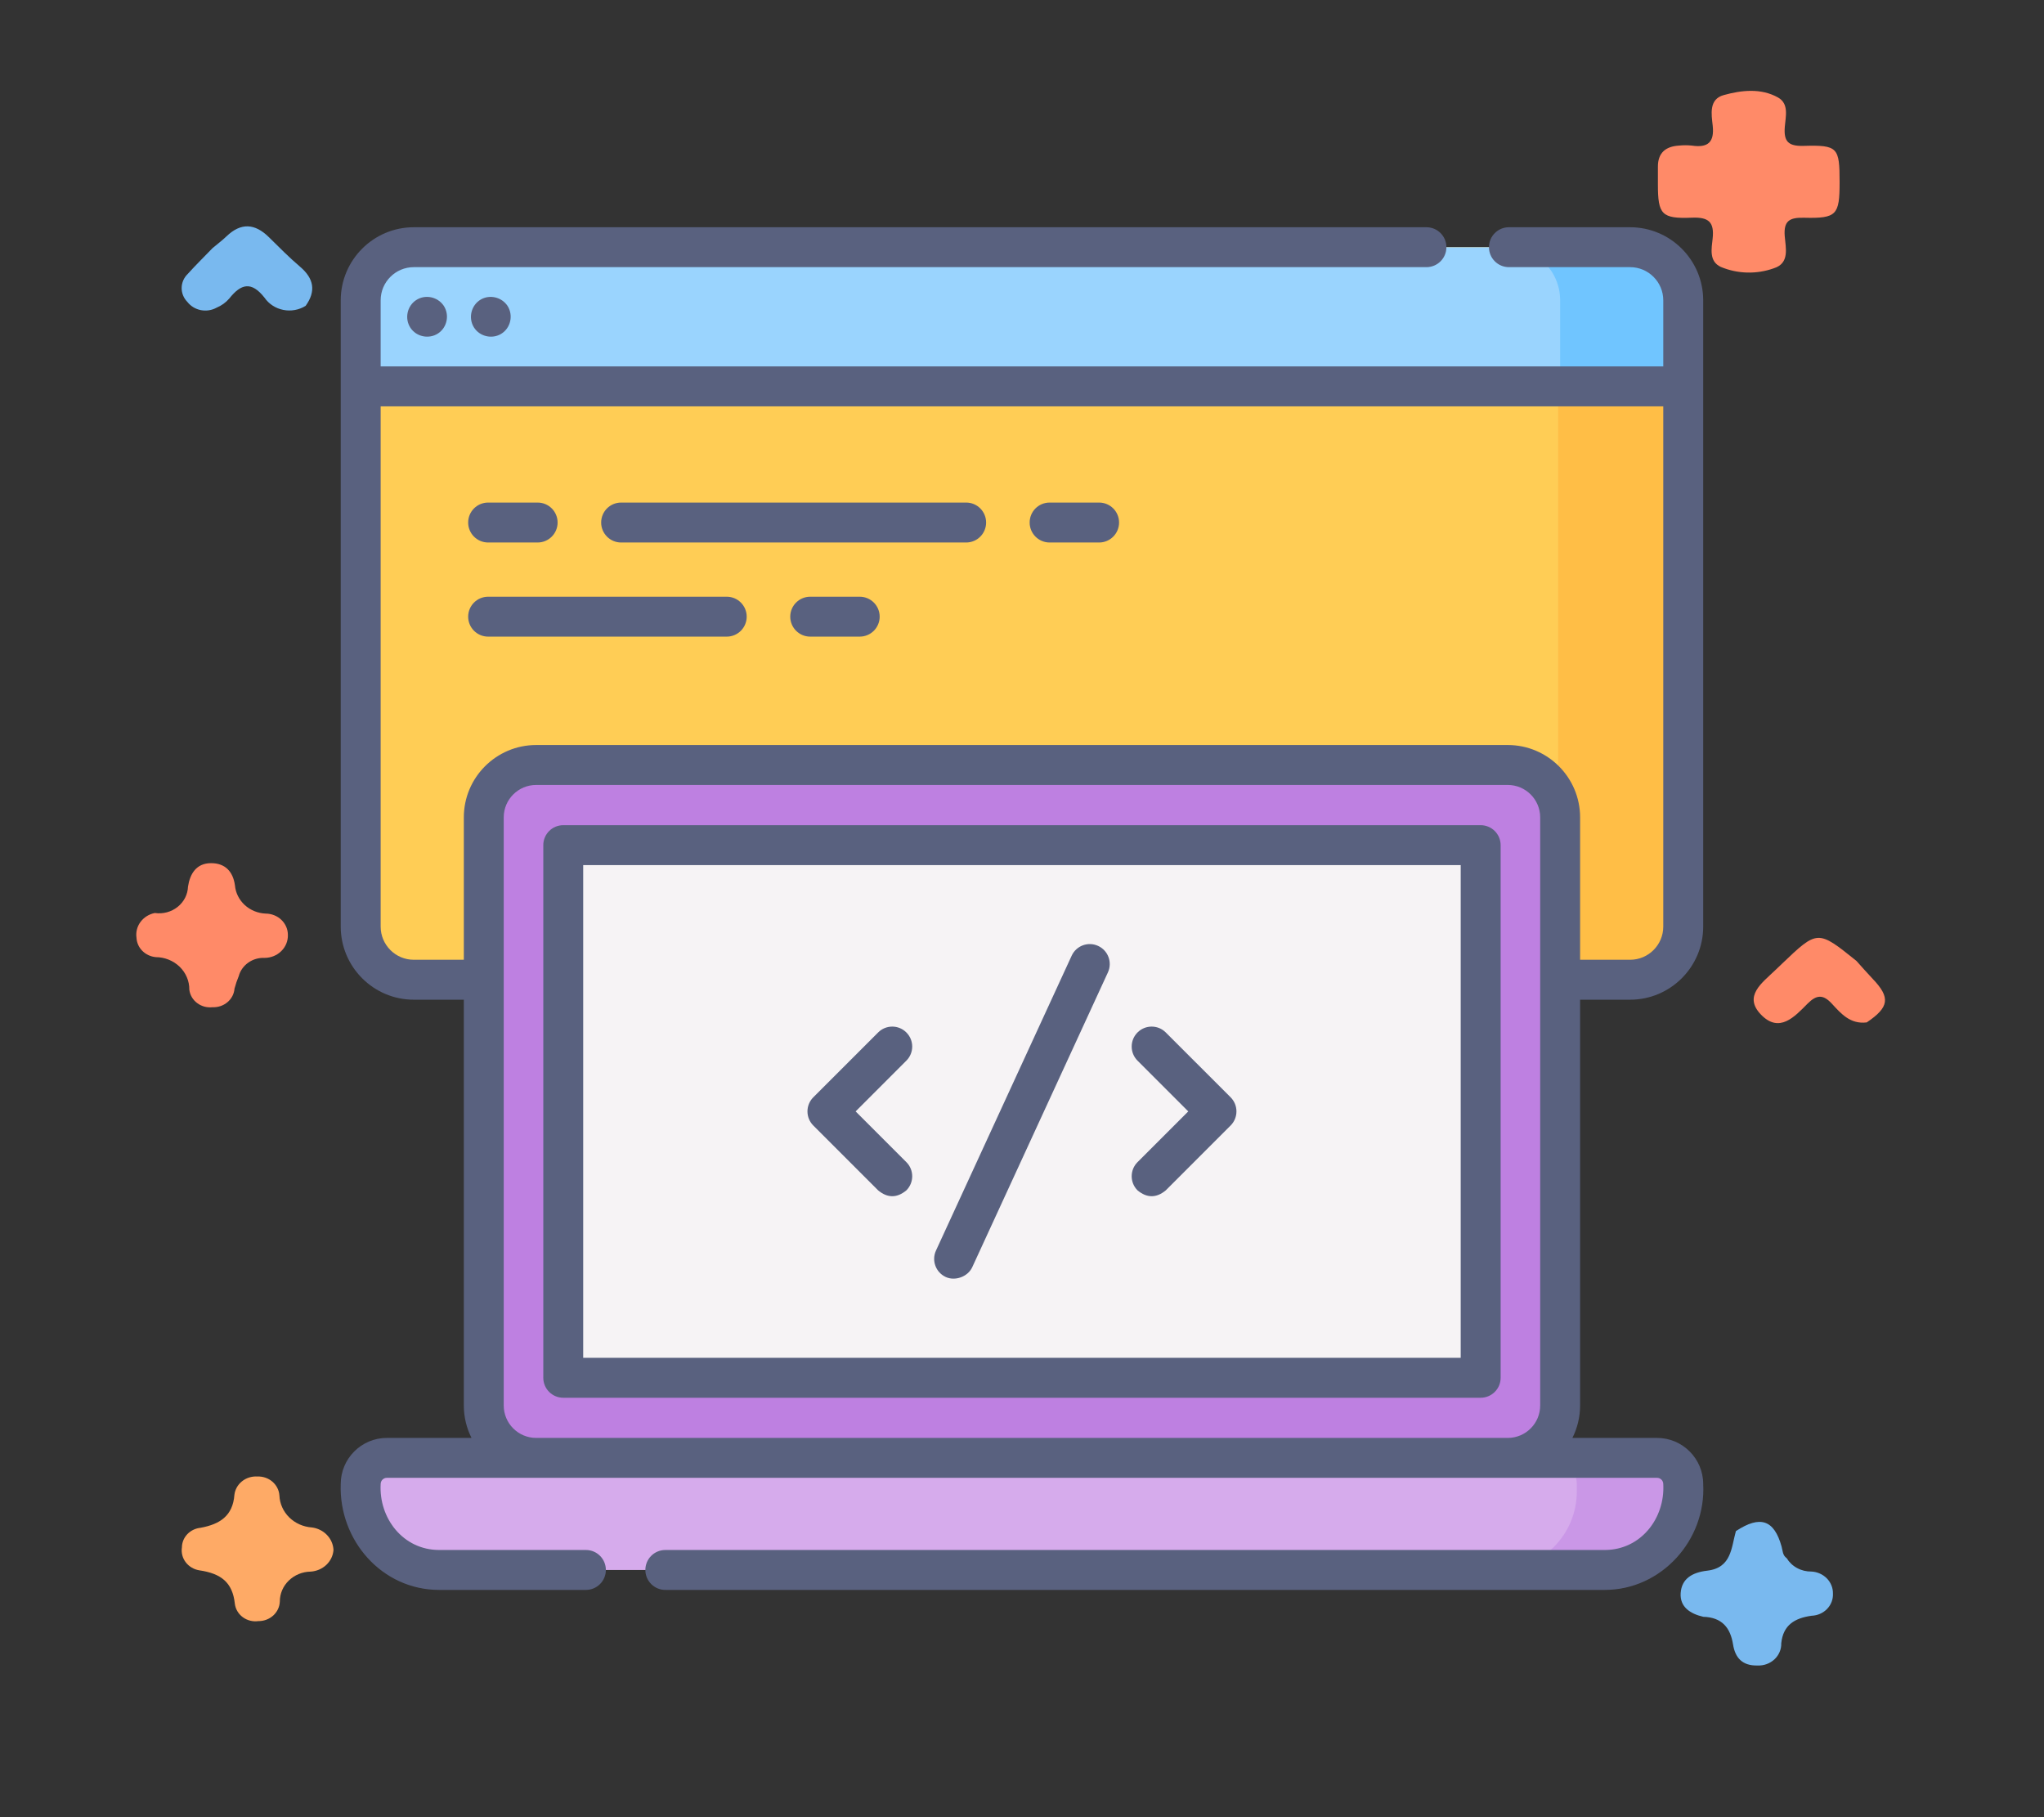 <svg width="90" height="80" viewBox="0 0 90 80" fill="none" xmlns="http://www.w3.org/2000/svg">
<rect x="0" y="0" width="90" height="80" fill="#333333" stroke="none"/>
<g clip-path="url(#clip0_489_404)">
<path d="M71.776 43.132H18.22C16.929 43.132 15.882 42.085 15.882 40.794V13.221C15.882 11.93 16.929 10.883 18.22 10.883H71.777C73.068 10.883 74.115 11.93 74.115 13.221V40.794C74.115 42.085 73.068 43.132 71.776 43.132Z" fill="#FFCD55"/>
<path d="M71.776 10.883H66.269C67.561 10.883 68.608 11.93 68.608 13.221V40.794C68.608 42.085 67.561 43.132 66.269 43.132H71.776C73.068 43.132 74.115 42.085 74.115 40.794V13.221C74.115 11.93 73.068 10.883 71.776 10.883Z" fill="#FFBE46"/>
<path d="M74.115 17.01H15.882V13.221C15.882 11.93 16.929 10.883 18.22 10.883H71.777C73.068 10.883 74.115 11.93 74.115 13.221V17.01H74.115Z" fill="#9AD4FE"/>
<path d="M71.776 10.883H66.356C67.648 10.883 68.695 11.93 68.695 13.221V17.01H74.115V13.221C74.115 11.93 73.068 10.883 71.776 10.883Z" fill="#70C5FF"/>
<path d="M66.39 64.183L44.999 64.905L23.607 64.183C22.334 64.183 21.302 63.151 21.302 61.878V35.985C21.302 34.712 22.334 33.68 23.607 33.68H66.39C67.663 33.68 68.695 34.712 68.695 35.985V61.878C68.695 63.151 67.663 64.183 66.39 64.183Z" fill="#BE80E1"/>
<path d="M65.196 37.207V60.656H24.801V37.207H65.196Z" fill="#F6F3F5"/>
<path d="M70.657 69.118H19.34C17.43 69.118 15.882 67.57 15.882 65.66V65.336C15.882 64.7 16.398 64.184 17.035 64.184H72.962C73.599 64.184 74.115 64.7 74.115 65.336V65.66C74.115 67.57 72.567 69.118 70.657 69.118Z" fill="#D6ABEC"/>
<path d="M72.963 64.184H68.276C68.913 64.184 69.429 64.7 69.429 65.336V65.66C69.429 67.57 67.88 69.118 65.971 69.118H70.657C72.567 69.118 74.115 67.57 74.115 65.66V65.336C74.115 64.7 73.599 64.184 72.963 64.184Z" fill="#CA97E7"/>
<path d="M71.776 10.004H66.44C65.955 10.004 65.561 10.397 65.561 10.883C65.561 11.368 65.955 11.761 66.44 11.761H71.776C72.581 11.761 73.236 12.416 73.236 13.221V16.131H16.761V13.221C16.761 12.416 17.415 11.761 18.22 11.761H62.808C63.294 11.761 63.687 11.368 63.687 10.883C63.687 10.397 63.294 10.004 62.808 10.004H18.22C16.446 10.004 15.003 11.447 15.003 13.221V40.793C15.003 42.567 16.446 44.011 18.22 44.011H20.423V61.876C20.423 62.389 20.545 62.873 20.761 63.303H17.034C15.914 63.303 15.003 64.214 15.003 65.334C14.915 67.798 16.805 69.995 19.34 69.995H25.798C26.284 69.995 26.677 69.601 26.677 69.116C26.677 68.63 26.284 68.237 25.798 68.237H19.34C17.748 68.237 16.677 66.838 16.761 65.334C16.761 65.183 16.883 65.06 17.034 65.06H23.607H66.39H72.962C73.113 65.06 73.236 65.183 73.236 65.334C73.32 66.838 72.249 68.237 70.657 68.237H29.295C28.81 68.237 28.416 68.63 28.416 69.116C28.416 69.601 28.81 69.995 29.295 69.995H70.657C73.157 69.995 75.126 67.798 74.994 65.334C74.994 64.214 74.082 63.303 72.962 63.303H69.235C69.451 62.873 69.574 62.389 69.574 61.876V44.011H71.776C73.55 44.011 74.994 42.567 74.994 40.793V13.221C74.994 11.447 73.55 10.004 71.776 10.004ZM23.607 63.303C22.82 63.303 22.18 62.663 22.18 61.876V35.983C22.18 35.197 22.82 34.557 23.607 34.557H66.39C67.177 34.557 67.816 35.197 67.816 35.983V61.876C67.816 62.663 67.177 63.303 66.39 63.303H23.607V63.303ZM71.776 42.253H69.574V35.983C69.574 34.228 68.146 32.799 66.39 32.799H23.607C21.851 32.799 20.423 34.228 20.423 35.983V42.253H18.22C17.415 42.253 16.761 41.598 16.761 40.793V17.889H73.236V40.793C73.236 41.598 72.581 42.253 71.776 42.253Z" fill="#59617F"/>
<path d="M19.536 13.458C19.266 13.062 18.719 12.948 18.318 13.215C17.919 13.48 17.809 14.035 18.074 14.434C18.339 14.833 18.895 14.941 19.293 14.676C19.692 14.41 19.8 13.857 19.536 13.458Z" fill="#59617F"/>
<path d="M22.342 13.458C22.085 13.082 21.57 12.956 21.172 13.185C20.748 13.431 20.608 13.993 20.866 14.41C21.116 14.813 21.66 14.943 22.066 14.698C22.49 14.443 22.613 13.87 22.342 13.458Z" fill="#59617F"/>
<path d="M65.196 36.328H24.801C24.315 36.328 23.922 36.722 23.922 37.207V60.656C23.922 61.141 24.315 61.535 24.801 61.535H65.196C65.681 61.535 66.075 61.141 66.075 60.656V37.207C66.075 36.722 65.681 36.328 65.196 36.328ZM64.317 59.777H25.679V38.086H64.317L64.317 59.777Z" fill="#59617F"/>
<path d="M21.493 23.883H23.673C24.158 23.883 24.552 23.489 24.552 23.004C24.552 22.518 24.158 22.125 23.673 22.125H21.493C21.008 22.125 20.614 22.518 20.614 23.004C20.614 23.489 21.008 23.883 21.493 23.883Z" fill="#59617F"/>
<path d="M48.395 22.125H46.216C45.73 22.125 45.337 22.518 45.337 23.004C45.337 23.489 45.73 23.883 46.216 23.883H48.395C48.881 23.883 49.274 23.489 49.274 23.004C49.274 22.518 48.881 22.125 48.395 22.125Z" fill="#59617F"/>
<path d="M42.541 22.125H27.349C26.863 22.125 26.47 22.518 26.47 23.004C26.47 23.489 26.863 23.883 27.349 23.883H42.541C43.027 23.883 43.42 23.489 43.42 23.004C43.42 22.518 43.027 22.125 42.541 22.125Z" fill="#59617F"/>
<path d="M37.854 26.27H35.675C35.189 26.27 34.796 26.663 34.796 27.148C34.796 27.634 35.189 28.027 35.675 28.027H37.854C38.34 28.027 38.733 27.634 38.733 27.148C38.733 26.663 38.34 26.27 37.854 26.27Z" fill="#59617F"/>
<path d="M31.999 26.27H21.493C21.008 26.27 20.614 26.663 20.614 27.148C20.614 27.634 21.008 28.027 21.493 28.027H31.999C32.485 28.027 32.878 27.634 32.878 27.148C32.878 26.663 32.485 26.27 31.999 26.27Z" fill="#59617F"/>
<path d="M41.643 56.219C42.057 56.41 42.617 56.206 42.809 55.788L48.783 42.809C48.986 42.368 48.793 41.846 48.352 41.643C47.911 41.44 47.389 41.633 47.187 42.074L41.213 55.054C41.01 55.495 41.203 56.016 41.643 56.219Z" fill="#59617F"/>
<path d="M38.666 52.405C39.08 52.748 39.494 52.748 39.908 52.405C40.252 52.062 40.252 51.505 39.908 51.162L37.675 48.929L39.908 46.695C40.252 46.352 40.252 45.796 39.908 45.453C39.565 45.109 39.009 45.109 38.666 45.453L35.811 48.307C35.468 48.651 35.468 49.207 35.811 49.55L38.666 52.405Z" fill="#59617F"/>
<path d="M50.087 52.405C50.502 52.748 50.916 52.748 51.33 52.405L54.185 49.55C54.528 49.207 54.528 48.651 54.185 48.307L51.33 45.453C50.987 45.109 50.431 45.109 50.087 45.453C49.744 45.796 49.744 46.352 50.087 46.695L52.321 48.929L50.087 51.162C49.744 51.505 49.744 52.062 50.087 52.405Z" fill="#59617F"/>
</g>
<path d="M74.997 71.178C74.418 71.043 73.962 70.745 74.002 70.134C74.045 69.496 74.516 69.224 75.169 69.148C76.248 69.022 76.229 68.131 76.434 67.405C77.506 66.701 78.118 66.905 78.447 68.09C78.497 68.271 78.487 68.471 78.67 68.597C78.78 68.779 78.939 68.93 79.131 69.033C79.322 69.137 79.539 69.189 79.759 69.186C80.019 69.199 80.263 69.308 80.441 69.49C80.618 69.672 80.713 69.913 80.707 70.161C80.713 70.284 80.692 70.406 80.648 70.521C80.603 70.637 80.535 70.743 80.448 70.833C80.361 70.923 80.256 70.996 80.139 71.047C80.022 71.099 79.895 71.127 79.766 71.132C79.019 71.236 78.513 71.543 78.431 72.344C78.435 72.475 78.41 72.605 78.359 72.726C78.308 72.848 78.231 72.958 78.133 73.05C78.035 73.141 77.918 73.213 77.79 73.26C77.662 73.307 77.525 73.328 77.388 73.322C76.702 73.34 76.399 72.966 76.308 72.394C76.191 71.659 75.821 71.203 74.997 71.178Z" fill="#79B9EF"/>
<path d="M82.194 45.011C81.47 45.099 81.064 44.626 80.661 44.188C80.272 43.764 79.98 43.791 79.583 44.191C79.022 44.757 78.348 45.504 77.54 44.669C76.749 43.852 77.589 43.27 78.16 42.718C78.256 42.625 78.353 42.533 78.45 42.441C80.033 40.929 80.033 40.929 81.742 42.304C81.981 42.569 82.215 42.839 82.462 43.098C83.245 43.918 83.186 44.344 82.194 45.011Z" fill="#FF8A68"/>
<path d="M14.684 68.236C14.666 68.484 14.554 68.718 14.368 68.893C14.182 69.068 13.937 69.173 13.676 69.189C13.313 69.195 12.968 69.337 12.714 69.585C12.46 69.832 12.319 70.165 12.321 70.511C12.311 70.743 12.207 70.962 12.031 71.122C11.854 71.282 11.62 71.37 11.377 71.368C11.256 71.384 11.133 71.378 11.015 71.348C10.898 71.318 10.787 71.267 10.691 71.196C10.594 71.125 10.514 71.036 10.454 70.935C10.393 70.834 10.355 70.722 10.341 70.607C10.24 69.65 9.719 69.272 8.78 69.133C8.538 69.095 8.322 68.967 8.178 68.778C8.034 68.589 7.974 68.353 8.01 68.122C8.012 67.907 8.096 67.701 8.247 67.542C8.398 67.383 8.605 67.283 8.828 67.26C9.679 67.104 10.251 66.739 10.321 65.81C10.348 65.577 10.468 65.363 10.656 65.213C10.844 65.062 11.086 64.987 11.331 65.002C11.575 64.992 11.814 65.074 11.995 65.23C12.177 65.386 12.287 65.604 12.303 65.837C12.317 66.198 12.472 66.542 12.735 66.802C12.999 67.061 13.354 67.219 13.732 67.245C13.988 67.277 14.223 67.394 14.397 67.576C14.571 67.757 14.673 67.99 14.684 68.236Z" fill="#FEAA66"/>
<path d="M9.363 10.919C9.568 10.748 9.783 10.587 9.974 10.403C10.61 9.794 11.22 9.834 11.833 10.435C12.285 10.879 12.73 11.333 13.213 11.743C13.825 12.264 13.92 12.821 13.458 13.464C13.315 13.554 13.154 13.616 12.985 13.647C12.817 13.678 12.643 13.677 12.475 13.643C12.307 13.61 12.147 13.546 12.005 13.453C11.863 13.361 11.742 13.243 11.648 13.106C11.068 12.37 10.612 12.492 10.097 13.14C9.946 13.316 9.753 13.456 9.535 13.546C9.326 13.661 9.08 13.699 8.844 13.653C8.607 13.607 8.397 13.479 8.253 13.295C8.087 13.127 7.996 12.905 7.998 12.674C8.001 12.444 8.097 12.223 8.267 12.059C8.618 11.669 8.997 11.299 9.363 10.919Z" fill="#79B9EF"/>
<path d="M6.816 40.194C6.994 40.22 7.175 40.209 7.349 40.163C7.522 40.117 7.683 40.036 7.821 39.926C7.959 39.816 8.071 39.679 8.15 39.525C8.229 39.371 8.272 39.203 8.278 39.031C8.366 38.462 8.648 38.002 9.291 38C9.902 37.998 10.259 38.356 10.345 38.976C10.373 39.304 10.526 39.612 10.774 39.841C11.023 40.07 11.35 40.205 11.695 40.22C11.824 40.22 11.952 40.245 12.071 40.292C12.19 40.339 12.298 40.408 12.389 40.495C12.48 40.582 12.552 40.685 12.602 40.799C12.651 40.913 12.676 41.034 12.676 41.157C12.68 41.289 12.657 41.42 12.607 41.542C12.557 41.665 12.482 41.777 12.386 41.871C12.29 41.966 12.176 42.041 12.049 42.092C11.922 42.143 11.785 42.17 11.648 42.17C11.391 42.159 11.138 42.233 10.932 42.379C10.725 42.525 10.577 42.734 10.513 42.971C10.438 43.15 10.376 43.334 10.326 43.521C10.309 43.751 10.198 43.966 10.017 44.119C9.836 44.273 9.6 44.352 9.358 44.342C9.238 44.355 9.116 44.346 8.999 44.315C8.883 44.283 8.774 44.23 8.679 44.158C8.584 44.086 8.504 43.997 8.446 43.896C8.387 43.795 8.35 43.683 8.336 43.568C8.338 43.382 8.302 43.196 8.228 43.023C8.155 42.85 8.046 42.692 7.909 42.559C7.771 42.426 7.607 42.32 7.427 42.248C7.246 42.175 7.053 42.138 6.857 42.137C6.632 42.115 6.422 42.017 6.267 41.861C6.111 41.704 6.02 41.499 6.01 41.283C5.974 41.038 6.037 40.789 6.187 40.587C6.337 40.385 6.562 40.244 6.816 40.194Z" fill="#FF8A68"/>
<path d="M81 8.023C81 9.463 80.874 9.622 79.44 9.586C78.791 9.569 78.532 9.725 78.584 10.396C78.624 10.907 78.813 11.59 78.103 11.811C77.346 12.082 76.512 12.061 75.77 11.751C75.236 11.504 75.365 10.934 75.411 10.49C75.483 9.782 75.242 9.553 74.499 9.583C73.159 9.638 73.001 9.439 73 8.12C73 7.861 73.002 7.601 73 7.342C72.997 6.733 73.335 6.445 73.931 6.409C74.117 6.39 74.304 6.39 74.489 6.409C75.213 6.518 75.492 6.253 75.412 5.526C75.357 5.029 75.238 4.369 75.895 4.187C76.676 3.97 77.535 3.871 78.287 4.291C78.784 4.569 78.621 5.139 78.587 5.583C78.538 6.213 78.723 6.442 79.412 6.422C80.926 6.379 81 6.491 81 8.023Z" fill="#FF8A68"/>
<defs>
<clipPath id="clip0_489_404">
<rect width="60" height="60" fill="white" transform="translate(15 10)"/>
</clipPath>
</defs>
</svg>
